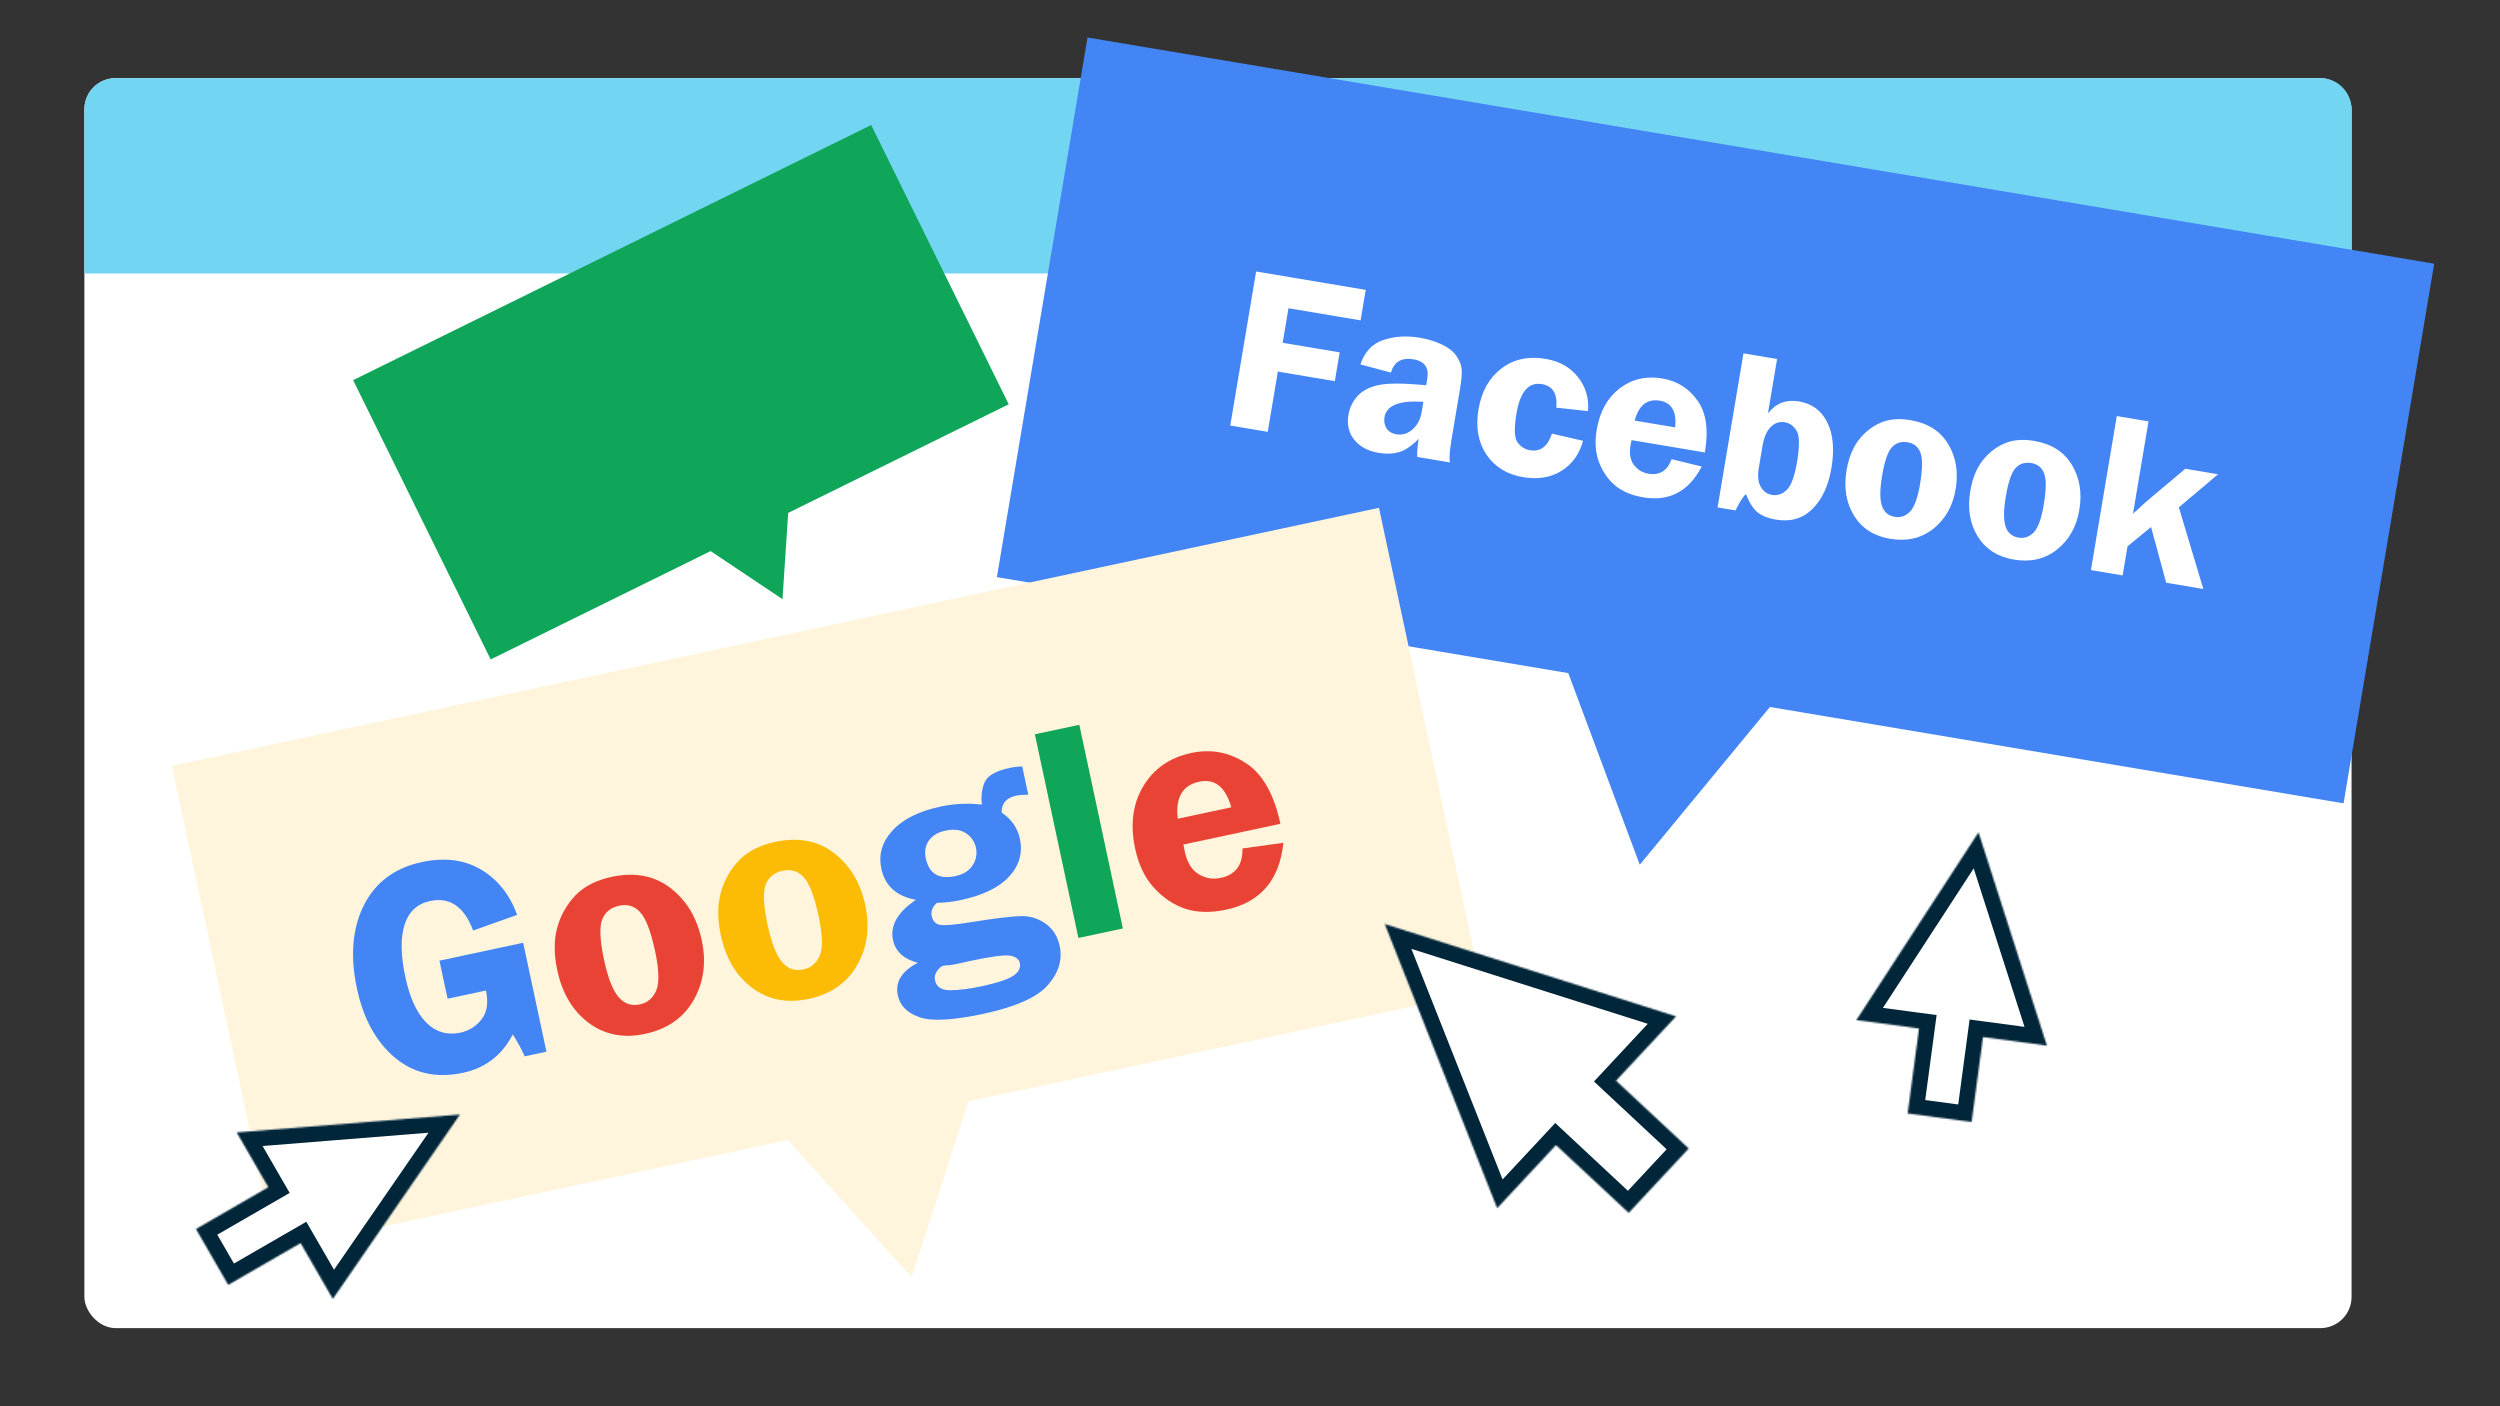 <?xml version="1.0" encoding="UTF-8"?> <svg xmlns="http://www.w3.org/2000/svg" width="1600" height="900" viewBox="0 0 1600 900" fill="none"><rect x="0" y="0" width="1600" height="900" fill="#333333" stroke="none"/><rect x="54" y="50" width="1451" height="800" rx="20" fill="white"></rect><ellipse cx="443" cy="728.5" rx="3" ry="0.5" fill="#D9D9D9"></ellipse><path d="M54 70C54 58.954 62.954 50 74 50H1485C1496.05 50 1505 58.954 1505 70V175H54V70Z" fill="#72D6F2"></path><path fill-rule="evenodd" clip-rule="evenodd" d="M226 243.294L557.554 80L645.587 258.744L504.434 328.263L500.793 383.474L454.806 352.705L314.033 422.037L226 243.294Z" fill="#0FA65A"></path><path fill-rule="evenodd" clip-rule="evenodd" d="M696.009 24L1557.89 168.761L1499.88 514.134L1132.75 452.47L1049.45 553.423L1003.7 430.795L638 369.373L696.009 24Z" fill="#4385F5"></path><path d="M870.782 205.032L824.626 197.279L820.914 219.382L857.391 225.508L854.297 243.927L817.821 237.801L811.342 276.372L787.362 272.344L803.922 173.749L874.057 185.529L870.782 205.032ZM927.922 295.952L907.048 292.446C906.859 289.444 907.161 285.583 907.953 280.864C903.42 285.45 899.178 288.302 895.227 289.421C891.333 290.5 887.074 290.651 882.451 289.875C875.613 288.726 870.387 285.942 866.772 281.523C863.206 277.111 861.948 271.775 862.999 265.516C863.768 260.941 865.703 256.934 868.806 253.494C871.909 250.054 876.363 247.708 882.169 246.455C887.982 245.154 898.177 245.182 912.752 246.541L913.456 242.352C914.645 235.273 911.7 231.14 904.622 229.951C897.061 228.681 892.254 231.513 890.198 238.446L870.65 233.231C873.341 225.167 878.252 219.952 885.384 217.585C892.515 215.217 900.222 214.729 908.504 216.121C913.464 216.954 918.038 218.316 922.226 220.208C926.414 222.099 929.541 224.407 931.609 227.131C933.677 229.855 934.925 232.59 935.355 235.336C935.794 238.033 935.475 242.584 934.399 248.989L928.843 282.07C927.775 288.427 927.468 293.054 927.922 295.952ZM910.969 257.159C895.646 256.12 887.346 259.405 886.068 267.014C885.639 269.566 886.062 271.914 887.336 274.059C888.617 276.156 890.727 277.451 893.664 277.944C897.468 278.583 900.909 277.552 903.987 274.851C907.121 272.109 909.077 268.427 909.853 263.804L910.969 257.159ZM1013.13 282.116C1010.86 290.598 1006.27 297.006 999.354 301.34C992.494 305.634 984.32 306.985 974.834 305.391C964.529 303.66 956.696 298.854 951.336 290.973C946.032 283.051 944.338 273.384 946.255 261.972C948.172 250.559 953.023 241.868 960.809 235.897C968.651 229.887 978.11 227.812 989.186 229.672C998.094 231.168 1005.01 235.078 1009.94 241.402C1014.92 247.733 1017.04 254.973 1016.32 263.119L996.046 260.903C996.844 252.025 993.775 247.004 986.841 245.84C978.318 244.408 972.884 250.675 970.538 264.639C968.977 273.933 969.166 280.03 971.105 282.93C973.092 285.839 975.795 287.58 979.214 288.154C985.86 289.27 990.54 285.724 993.255 277.516L1013.13 282.116ZM1091.12 289.571L1044.17 281.686C1043.9 282.978 1043.69 284.105 1043.53 285.068C1042.66 290.269 1043.37 294.424 1045.67 297.533C1048.02 300.651 1051.12 302.533 1054.97 303.18C1062.14 304.385 1067.1 301.281 1069.83 293.867L1089.09 298.587C1080.81 314.527 1068.35 321.098 1051.69 318.299C1044.42 317.078 1038.47 314.594 1033.85 310.848C1029.29 307.061 1025.82 302.096 1023.43 295.952C1021.09 289.816 1020.58 282.848 1021.89 275.047C1023.84 263.442 1028.71 254.63 1036.51 248.611C1044.35 242.601 1053.47 240.469 1063.87 242.216C1073.26 243.793 1080.75 248.466 1086.32 256.236C1091.96 263.965 1093.56 275.077 1091.12 289.571ZM1046.2 269.178L1072.13 273.533C1073.14 263.404 1069.86 257.704 1062.3 256.434C1054.21 255.076 1048.84 259.323 1046.2 269.178ZM1137.34 229.75L1131.49 264.565C1136.54 258.085 1143.16 255.533 1151.34 256.908C1159.72 258.315 1165.77 262.822 1169.5 270.428C1173.23 277.987 1174.1 287.665 1172.12 299.462C1170.21 310.827 1166.17 319.579 1159.99 325.72C1153.81 331.862 1146 334.14 1136.56 332.554C1131.65 331.729 1127.79 330.215 1124.99 328.012C1122.19 325.809 1119.66 321.893 1117.39 316.263C1115.8 317.433 1113.59 320.898 1110.74 326.658L1099.25 324.729L1115.81 226.134L1137.34 229.75ZM1125.63 299.452C1124.77 304.556 1125.19 308.587 1126.87 311.543C1128.6 314.507 1130.96 316.24 1133.94 316.741C1137.5 317.34 1140.7 316.268 1143.54 313.526C1146.39 310.736 1148.57 304.791 1150.1 295.69C1151.84 285.337 1151.73 278.634 1149.77 275.581C1147.85 272.536 1145.38 270.759 1142.34 270.25C1138.83 269.659 1135.78 270.683 1133.21 273.321C1130.64 275.958 1128.89 280.022 1127.97 285.512L1125.63 299.452ZM1222.63 268.882C1233.76 270.75 1241.81 275.841 1246.81 284.156C1251.84 292.478 1253.45 302.105 1251.61 313.036C1249.8 323.823 1245.04 332.281 1237.32 338.413C1229.66 344.504 1220.47 346.647 1209.73 344.844C1199.33 343.097 1191.59 338.134 1186.53 329.956C1181.52 321.786 1179.95 312.115 1181.82 300.944C1183.13 293.191 1185.63 286.852 1189.32 281.928C1193.08 276.964 1197.69 273.233 1203.16 270.736C1208.63 268.238 1215.12 267.62 1222.63 268.882ZM1220.85 283.064C1216.75 282.376 1213.4 283.448 1210.8 286.278C1208.2 289.06 1206.12 295.146 1204.54 304.536C1203.09 313.156 1203.04 319.509 1204.38 323.597C1205.73 327.684 1208.49 330.08 1212.68 330.784C1216.34 331.398 1219.57 330.307 1222.37 327.509C1225.17 324.663 1227.33 318.737 1228.84 309.732C1230.45 300.15 1230.53 293.479 1229.09 289.721C1227.69 285.97 1224.94 283.751 1220.85 283.064ZM1301.8 282.178C1312.92 284.046 1320.98 289.138 1325.97 297.452C1331.01 305.775 1332.61 315.402 1330.77 326.333C1328.96 337.119 1324.2 345.578 1316.49 351.709C1308.83 357.8 1299.63 359.944 1288.89 358.14C1278.49 356.393 1270.76 351.431 1265.7 343.253C1260.68 335.082 1259.11 325.412 1260.99 314.24C1262.29 306.487 1264.79 300.149 1268.49 295.225C1272.24 290.261 1276.86 286.53 1282.33 284.032C1287.8 281.534 1294.29 280.916 1301.8 282.178ZM1300.01 296.36C1295.92 295.673 1292.57 296.744 1289.96 299.574C1287.37 302.357 1285.28 308.443 1283.7 317.833C1282.26 326.452 1282.2 332.806 1283.55 336.893C1284.89 340.981 1287.66 343.376 1291.85 344.08C1295.51 344.695 1298.74 343.603 1301.53 340.805C1304.34 337.959 1306.5 332.034 1308.01 323.029C1309.62 313.446 1309.7 306.776 1308.25 303.017C1306.85 299.267 1304.1 297.048 1300.01 296.36ZM1394.47 324.703L1410.13 376.944L1386.37 372.953L1376.68 337.311L1361.62 349.634L1358.49 368.27L1338.19 364.861L1354.75 266.266L1375.05 269.675L1365.12 328.76L1368.97 325.321C1370.62 323.718 1372 322.439 1373.1 321.485L1398.62 300L1419.57 303.518L1394.47 324.703Z" fill="white"></path><path fill-rule="evenodd" clip-rule="evenodd" d="M110 490.155L882.544 325L948.725 634.573L619.828 704.885L583.424 817.414L504.191 729.606L176.181 799.728L110 490.155Z" fill="#FFF5DC"></path><path d="M819.457 527.224L757.383 540.494C757.687 542.226 757.975 543.729 758.247 545.003C759.717 551.879 762.641 556.679 767.018 559.405C771.459 562.117 776.227 562.929 781.32 561.84C790.806 559.812 795.422 553.533 795.168 543.002L821.361 539.399C818.93 563.22 806.701 577.485 784.673 582.195C775.059 584.25 766.47 584.089 758.905 581.712C751.389 579.257 744.646 574.807 738.674 568.361C732.766 561.901 728.71 553.514 726.505 543.2C723.225 527.857 724.938 514.542 731.646 503.255C738.418 491.954 748.679 484.833 762.431 481.894C774.846 479.24 786.417 481.36 797.145 488.254C807.923 495.07 815.36 508.06 819.457 527.224ZM753.756 523.993L788.039 516.664C784.317 503.612 777.458 498.154 767.463 500.291C756.767 502.578 752.198 510.478 753.756 523.993Z" fill="#E94335"></path><path d="M690.178 600.299L662.311 469.943L690.769 463.859L718.637 594.215L690.178 600.299Z" fill="#0FA65A"></path><path d="M658.09 508.594C654.962 508.597 652.379 508.816 650.342 509.251C644.039 510.599 640.945 514.19 641.061 520.024C647.374 524.333 651.259 529.893 652.716 536.706C654.662 545.81 652.394 553.884 645.911 560.929C639.491 567.96 629.119 573.007 614.795 576.069C609.701 577.158 604.633 577.742 599.591 577.822C596.752 580.426 595.653 583.224 596.292 586.216C597 589.527 598.838 591.431 601.807 591.928C604.776 592.425 611.536 591.812 622.086 590.089C637.083 587.682 647.499 586.421 653.333 586.305C659.167 586.19 664.436 587.793 669.141 591.115C673.845 594.436 676.858 599.185 678.178 605.36C680.07 614.21 677.563 622.569 670.656 630.436C663.814 638.29 649.983 644.443 629.165 648.893C609.619 653.072 595.985 653.756 588.26 650.947C580.55 648.201 576.001 643.582 574.612 637.088C572.775 628.493 577.043 621.522 587.418 616.175C578.398 613.843 573.098 608.984 571.519 601.599C569.546 592.367 574.438 583.798 586.196 575.892C573.793 573.617 566.414 566.972 564.059 555.958C562.14 546.981 564.497 538.855 571.13 531.578C577.827 524.288 588.115 519.159 601.994 516.192C610.78 514.314 619.579 513.897 628.39 514.943C627.793 509.345 628.425 504.516 630.287 500.457C632.198 496.32 637.452 493.333 646.047 491.495C648.848 490.896 651.576 490.579 654.232 490.544L658.09 508.594ZM605.09 531.608C600.188 532.656 596.622 534.816 594.392 538.089C592.212 541.285 591.585 545.047 592.511 549.376C594.607 559.181 600.907 562.96 611.412 560.715C616.505 559.626 620.178 557.343 622.431 553.865C624.747 550.374 625.469 546.591 624.598 542.517C623.782 538.697 621.698 535.647 618.348 533.367C614.985 531.024 610.565 530.438 605.09 531.608ZM603.705 618.086C602.559 618.331 601.258 619.408 599.802 621.317C598.409 623.212 597.944 625.242 598.407 627.407C599.333 631.736 602.681 633.85 608.451 633.748C614.221 633.646 620.831 632.799 628.28 631.207C638.021 629.125 644.676 626.936 648.247 624.641C651.881 622.333 653.351 619.556 652.657 616.309C652.126 613.826 650.062 612.27 646.466 611.641C642.933 610.998 634.068 612.194 619.871 615.229L614.161 616.549C610.66 617.298 608.284 617.706 607.033 617.774C605.642 617.805 604.532 617.909 603.705 618.086Z" fill="#4385F5"></path><path d="M496.182 538.813C510.889 535.669 523.376 538.025 533.644 545.883C543.976 553.727 550.687 564.875 553.776 579.328C556.825 593.589 555.073 606.413 548.519 617.8C542.016 629.11 531.666 636.283 517.468 639.318C503.717 642.258 491.695 639.901 481.405 632.248C471.177 624.581 464.485 613.362 461.327 598.592C459.136 588.342 459.124 579.257 461.293 571.337C463.511 563.34 467.397 556.45 472.952 550.669C478.507 544.888 486.25 540.936 496.182 538.813ZM500.927 557.271C495.516 558.428 491.89 561.4 490.051 566.188C488.198 570.911 488.598 579.48 491.252 591.895C493.689 603.291 496.743 611.193 500.415 615.601C504.087 620.009 508.692 621.621 514.231 620.437C519.07 619.402 522.536 616.464 524.63 611.623C526.71 606.717 526.478 598.312 523.933 586.407C521.224 573.737 518.05 565.428 514.409 561.479C510.833 557.517 506.339 556.115 500.927 557.271Z" fill="#FCBC05"></path><path d="M391.516 561.188C406.222 558.044 418.71 560.401 428.978 568.259C439.31 576.103 446.02 587.251 449.11 601.703C452.159 615.964 450.406 628.789 443.853 640.176C437.35 651.486 426.999 658.658 412.802 661.693C399.05 664.633 387.029 662.277 376.738 654.624C366.511 646.957 359.818 635.738 356.661 620.968C354.469 610.718 354.458 601.633 356.626 593.713C358.844 585.715 362.731 578.826 368.286 573.045C373.84 567.264 381.584 563.312 391.516 561.188ZM396.261 579.647C390.849 580.804 387.224 583.776 385.384 588.563C383.531 593.287 383.932 601.856 386.586 614.271C389.022 625.667 392.076 633.569 395.748 637.977C399.42 642.385 404.026 643.997 409.564 642.812C414.403 641.778 417.869 638.84 419.963 633.998C422.044 629.093 421.811 620.688 419.266 608.782C416.558 596.113 413.383 587.804 409.743 583.855C406.166 579.893 401.672 578.49 396.261 579.647Z" fill="#E94335"></path><path d="M334.823 603.367L349.726 673.081L335.784 676.061C333.717 671.377 331.184 666.692 328.185 662.007C321.313 675.327 310.682 683.525 296.294 686.601C279.295 690.235 264.753 686.986 252.667 676.853C240.645 666.708 232.572 651.989 228.448 632.699C224.011 611.944 225.475 594.188 232.839 579.432C240.267 564.662 252.64 555.426 269.957 551.724C284.472 548.621 297.058 550.191 307.713 556.435C318.369 562.679 326.132 572.37 331.005 585.509L302.79 595.535C297.059 580.25 287.891 573.954 275.285 576.649C267.009 578.418 261.54 583.515 258.881 591.94C256.271 600.287 256.45 611.4 259.417 625.279C262.276 638.649 266.752 648.377 272.847 654.464C278.941 660.551 286.222 662.69 294.69 660.879C300.165 659.709 304.655 656.885 308.158 652.408C311.725 647.917 312.672 641.756 310.997 633.925L286.454 639.172L281.248 614.82L334.823 603.367Z" fill="#4385F5"></path><mask id="path-14-inside-1_453_1414" fill="white"><path fill-rule="evenodd" clip-rule="evenodd" d="M1072.67 650.484L886.247 591.378L958.178 773.239L995.841 732.858L1042.36 776.243L1080.79 735.037L1034.27 691.653L1072.67 650.484Z"></path></mask><path fill-rule="evenodd" clip-rule="evenodd" d="M1072.67 650.484L886.247 591.378L958.178 773.239L995.841 732.858L1042.36 776.243L1080.79 735.037L1034.27 691.653L1072.67 650.484Z" fill="white"></path><path d="M886.247 591.378L889.269 581.845L869.207 575.484L876.947 595.056L886.247 591.378ZM1072.67 650.484L1079.98 657.304L1090.78 645.733L1075.69 640.951L1072.67 650.484ZM958.178 773.239L948.879 776.917L954.698 791.63L965.491 780.059L958.178 773.239ZM995.841 732.858L1002.66 725.545L995.349 718.724L988.528 726.037L995.841 732.858ZM1042.36 776.243L1035.54 783.555L1042.85 790.376L1049.67 783.063L1042.36 776.243ZM1080.79 735.037L1088.1 741.858L1094.92 734.545L1087.61 727.725L1080.79 735.037ZM1034.27 691.653L1026.96 684.832L1020.14 692.145L1027.45 698.966L1034.27 691.653ZM883.224 600.91L1069.65 660.016L1075.69 640.951L889.269 581.845L883.224 600.91ZM967.477 769.561L895.546 587.7L876.947 595.056L948.879 776.917L967.477 769.561ZM988.528 726.037L950.865 766.418L965.491 780.059L1003.15 739.678L988.528 726.037ZM1049.18 768.93L1002.66 725.545L989.02 740.171L1035.54 783.555L1049.18 768.93ZM1073.48 728.217L1035.04 769.422L1049.67 783.063L1088.1 741.858L1073.48 728.217ZM1027.45 698.966L1073.97 742.35L1087.61 727.725L1041.09 684.34L1027.45 698.966ZM1065.36 643.663L1026.96 684.832L1041.59 698.473L1079.98 657.304L1065.36 643.663Z" fill="#012639" mask="url(#path-14-inside-1_453_1414)"></path><mask id="path-16-inside-2_453_1414" fill="white"><path fill-rule="evenodd" clip-rule="evenodd" d="M1310.04 669.202L1266.26 532.672L1188.07 652.85L1228.19 658.229L1220.9 712.607L1261.84 718.096L1269.13 663.718L1310.04 669.202Z"></path></mask><path fill-rule="evenodd" clip-rule="evenodd" d="M1310.04 669.202L1266.26 532.672L1188.07 652.85L1228.19 658.229L1220.9 712.607L1261.84 718.096L1269.13 663.718L1310.04 669.202Z" fill="white"></path><path d="M1266.26 532.672L1275.78 529.619L1269.36 509.578L1257.88 527.219L1266.26 532.672ZM1310.04 669.202L1308.71 679.113L1324.39 681.216L1319.56 666.149L1310.04 669.202ZM1188.07 652.85L1179.68 647.397L1171.06 660.659L1186.74 662.762L1188.07 652.85ZM1228.19 658.229L1238.1 659.558L1239.43 649.647L1229.52 648.318L1228.19 658.229ZM1220.9 712.607L1210.99 711.278L1209.66 721.189L1219.57 722.518L1220.9 712.607ZM1261.84 718.096L1260.51 728.007L1270.42 729.336L1271.75 719.424L1261.84 718.096ZM1269.13 663.718L1270.46 653.807L1260.55 652.478L1259.22 662.389L1269.13 663.718ZM1256.74 535.726L1300.52 672.255L1319.56 666.149L1275.78 529.619L1256.74 535.726ZM1196.45 658.304L1274.64 538.126L1257.88 527.219L1179.68 647.397L1196.45 658.304ZM1229.52 648.318L1189.4 642.939L1186.74 662.762L1226.86 668.141L1229.52 648.318ZM1230.81 713.936L1238.1 659.558L1218.28 656.901L1210.99 711.278L1230.81 713.936ZM1263.17 708.184L1222.23 702.696L1219.57 722.518L1260.51 728.007L1263.17 708.184ZM1259.22 662.389L1251.93 716.767L1271.75 719.424L1279.04 665.047L1259.22 662.389ZM1311.37 659.291L1270.46 653.807L1267.8 673.629L1308.71 679.113L1311.37 659.291Z" fill="#012639" mask="url(#path-16-inside-2_453_1414)"></path><mask id="path-18-inside-3_453_1414" fill="white"><path fill-rule="evenodd" clip-rule="evenodd" d="M213.016 831.327L294.403 713.288L151.485 724.751L171.726 759.81L125.408 786.551L146.063 822.325L192.38 795.584L213.016 831.327Z"></path></mask><path fill-rule="evenodd" clip-rule="evenodd" d="M213.016 831.327L294.403 713.288L151.485 724.751L171.726 759.81L125.408 786.551L146.063 822.325L192.38 795.584L213.016 831.327Z" fill="white"></path><path d="M294.403 713.288L302.635 718.964L314.582 701.637L293.603 703.32L294.403 713.288ZM213.016 831.327L204.356 836.327L212.267 850.03L221.249 837.003L213.016 831.327ZM151.485 724.751L150.685 714.783L134.913 716.048L142.824 729.751L151.485 724.751ZM171.726 759.81L176.726 768.47L185.386 763.47L180.386 754.81L171.726 759.81ZM125.408 786.551L120.408 777.891L111.748 782.891L116.748 791.551L125.408 786.551ZM146.063 822.325L137.402 827.325L142.402 835.985L151.063 830.985L146.063 822.325ZM192.38 795.584L201.04 790.584L196.04 781.924L187.38 786.924L192.38 795.584ZM286.17 707.612L204.783 825.65L221.249 837.003L302.635 718.964L286.17 707.612ZM152.284 734.719L295.202 723.256L293.603 703.32L150.685 714.783L152.284 734.719ZM180.386 754.81L160.145 719.751L142.824 729.751L163.066 764.81L180.386 754.81ZM130.408 795.211L176.726 768.47L166.726 751.149L120.408 777.891L130.408 795.211ZM154.723 817.325L134.069 781.551L116.748 791.551L137.402 827.325L154.723 817.325ZM187.38 786.924L141.063 813.665L151.063 830.985L197.38 804.244L187.38 786.924ZM221.677 826.327L201.04 790.584L183.72 800.584L204.356 836.327L221.677 826.327Z" fill="#012639" mask="url(#path-18-inside-3_453_1414)"></path></svg> 